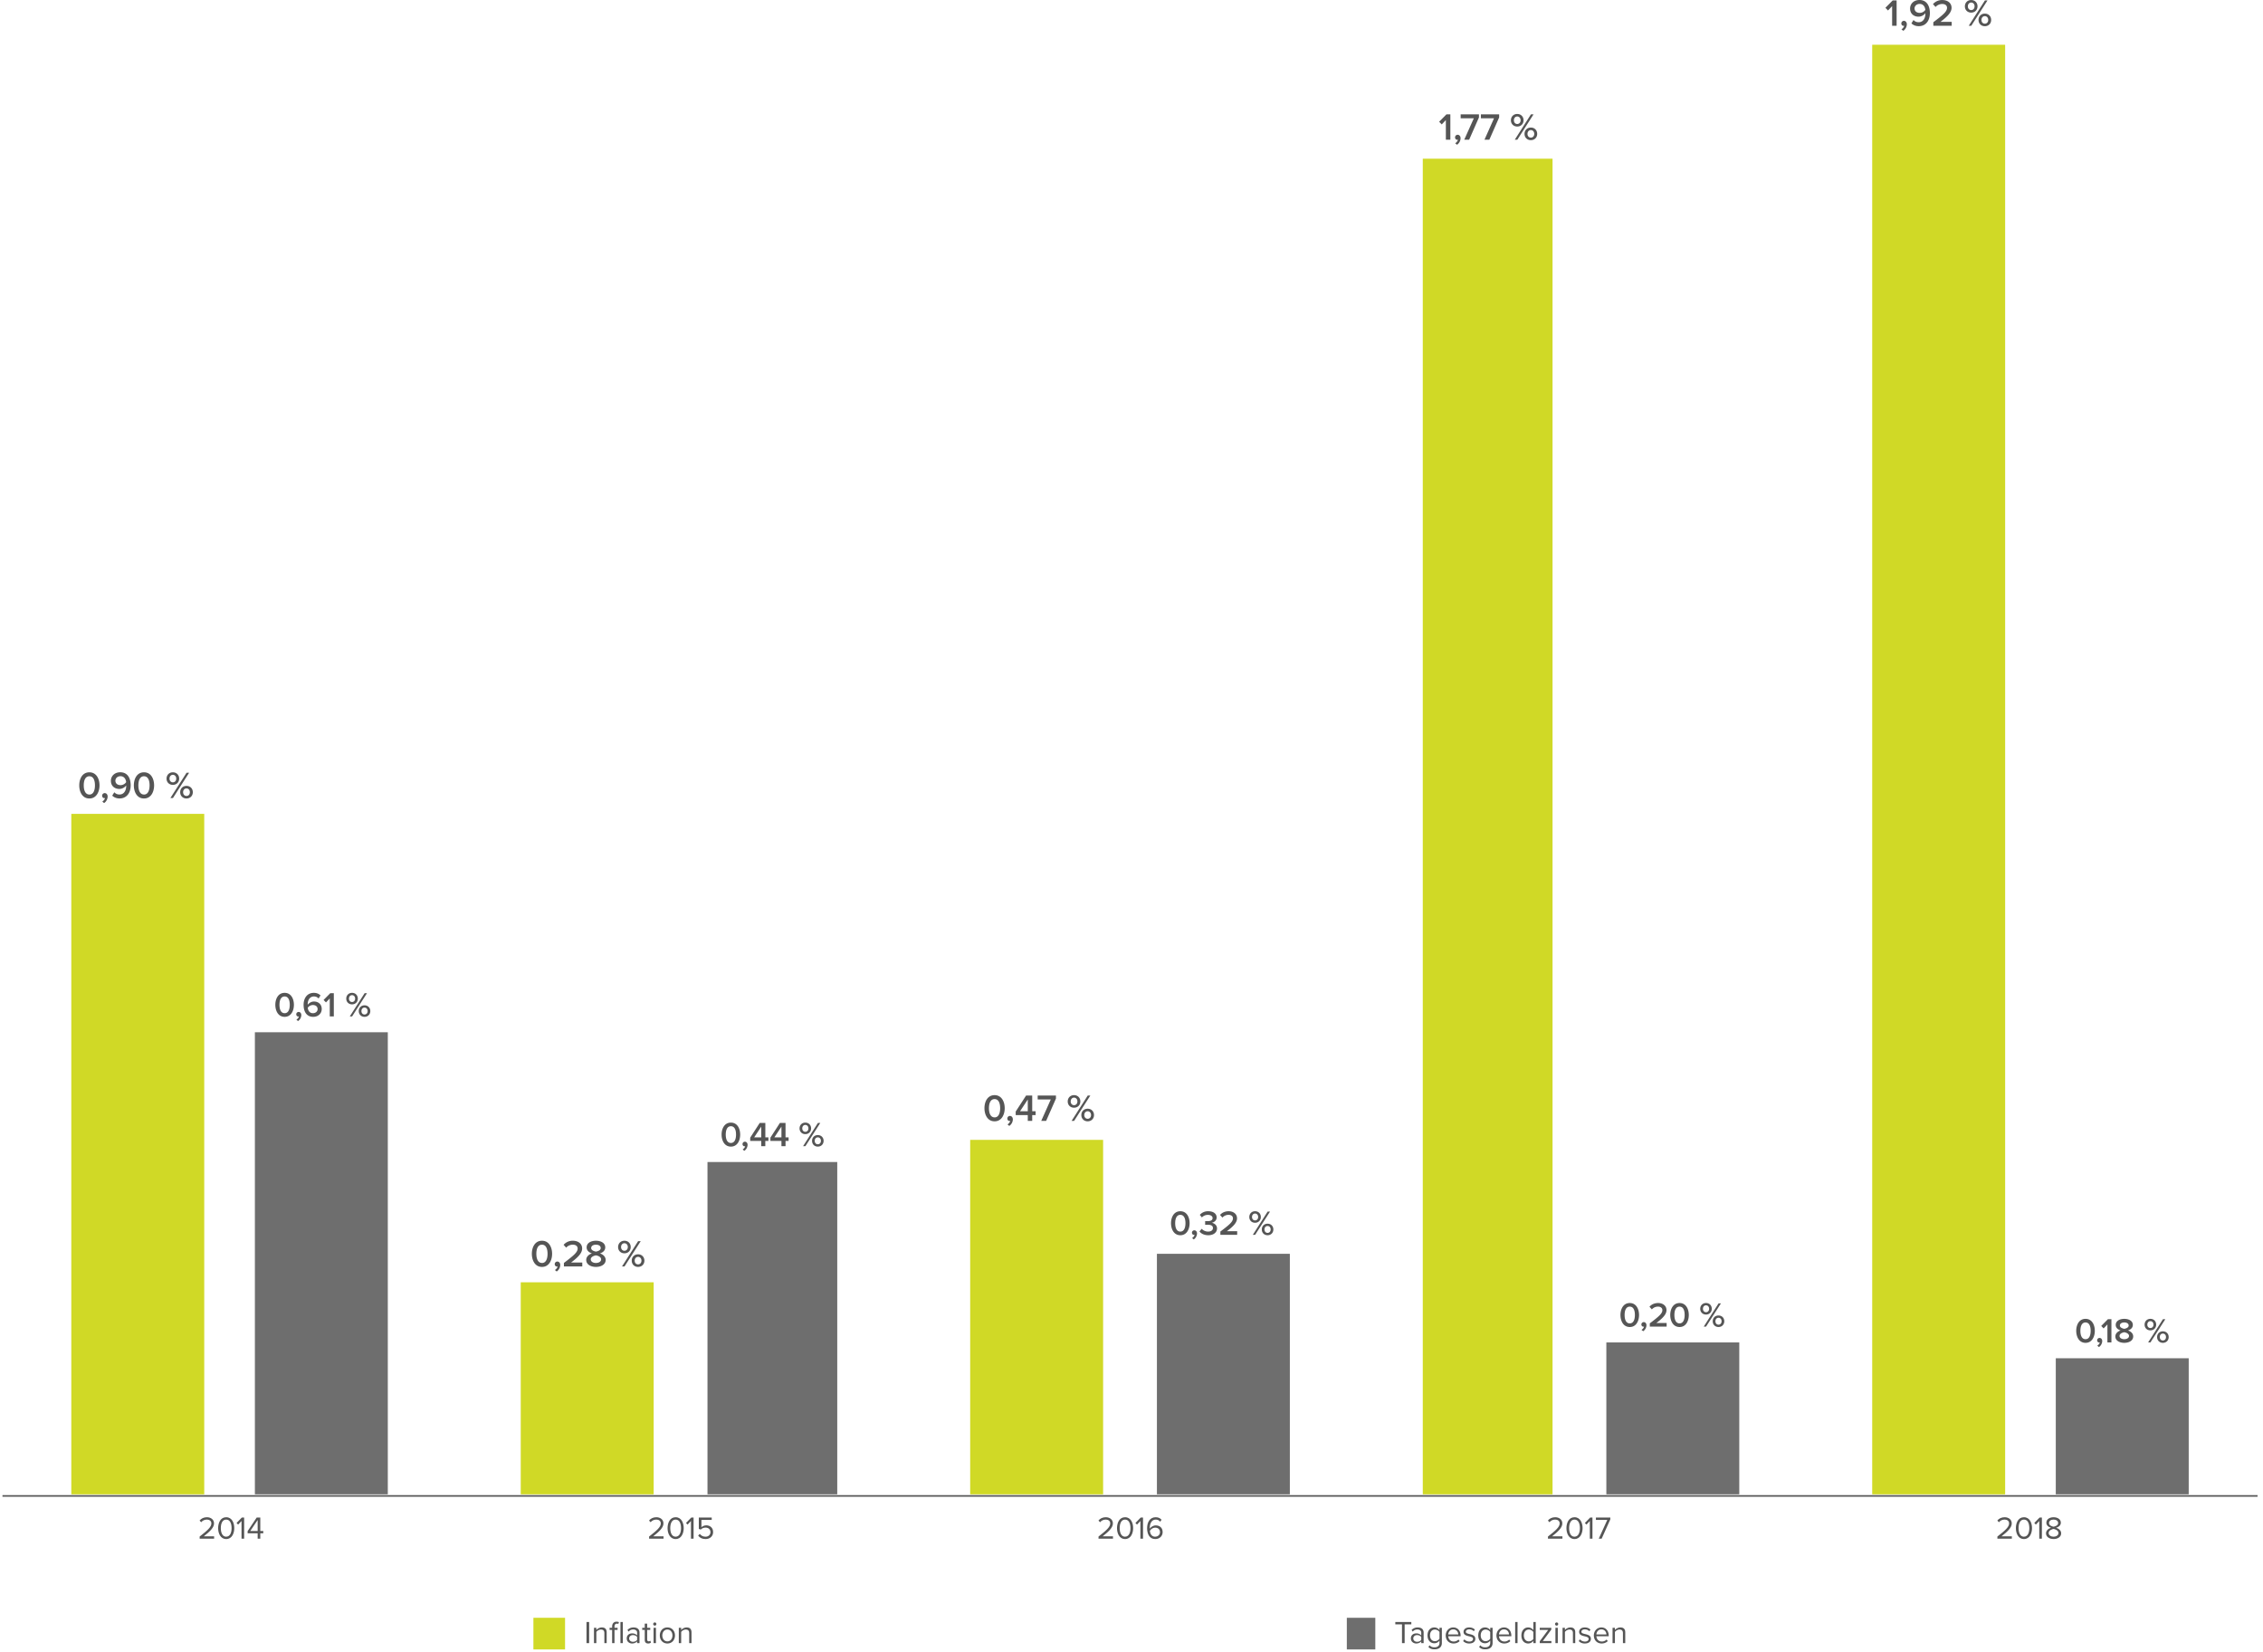 <svg xmlns="http://www.w3.org/2000/svg" fill-rule="evenodd" stroke-linecap="square" clip-rule="evenodd" viewBox="0 0 715 522"><path fill="none" stroke="#555" stroke-width=".5" d="M1.03 472.64h712"/><path fill="#555" fill-rule="nonzero" d="M67.65 486.14v-.74h-3.27c1.86-1.47 3.24-2.71 3.24-4.07 0-1.33-1.13-1.96-2.24-1.96-.94 0-1.8.37-2.32 1.05l.51.53c.4-.5 1.01-.84 1.81-.84.7 0 1.4.36 1.4 1.22 0 1.15-1.3 2.26-3.7 4.14v.67h4.57zM71.47 486.26c1.82 0 2.55-1.83 2.55-3.45 0-1.63-.73-3.44-2.55-3.44-1.83 0-2.55 1.8-2.55 3.44 0 1.62.72 3.45 2.55 3.45zm0-.74c-1.27 0-1.7-1.38-1.7-2.71s.43-2.7 1.7-2.7 1.7 1.37 1.7 2.7-.43 2.7-1.7 2.7zM77.14 486.14v-6.67h-.73l-1.67 1.72.5.5 1.07-1.13v5.58h.83zM82.24 486.14v-1.7h.94v-.72h-.94v-4.25H81.1l-2.86 4.29v.69h3.17v1.69h.83zm-.83-2.42h-2.34l2.34-3.48v3.48zM209.65 486.14v-.74h-3.27c1.86-1.47 3.24-2.71 3.24-4.07 0-1.33-1.13-1.96-2.24-1.96-.94 0-1.8.37-2.32 1.05l.51.53c.4-.5 1.01-.84 1.81-.84.7 0 1.4.36 1.4 1.22 0 1.15-1.3 2.26-3.7 4.14v.67h4.57zM213.47 486.26c1.82 0 2.55-1.83 2.55-3.45 0-1.63-.73-3.44-2.55-3.44-1.83 0-2.55 1.8-2.55 3.44 0 1.62.72 3.45 2.55 3.45zm0-.74c-1.27 0-1.7-1.38-1.7-2.71s.43-2.7 1.7-2.7 1.7 1.37 1.7 2.7-.43 2.7-1.7 2.7zM219.14 486.14v-6.67h-.73l-1.67 1.72.5.5 1.07-1.13v5.58h.83zM222.93 486.26c1.34 0 2.38-.85 2.38-2.2 0-1.38-1-2.13-2.13-2.13-.67 0-1.23.28-1.56.6v-2.32h3.25v-.74h-4.08v3.59l.61.2c.45-.42.96-.61 1.54-.61.9 0 1.53.56 1.53 1.44 0 .8-.63 1.43-1.54 1.43-.8 0-1.4-.32-1.84-.9l-.5.57c.5.66 1.22 1.07 2.34 1.07zM351.65 486.14v-.74h-3.27c1.86-1.47 3.24-2.71 3.24-4.07 0-1.33-1.13-1.96-2.24-1.96-.94 0-1.8.37-2.32 1.05l.51.53c.4-.5 1.01-.84 1.81-.84.7 0 1.4.36 1.4 1.22 0 1.15-1.3 2.26-3.7 4.14v.67h4.57zM355.47 486.26c1.82 0 2.55-1.83 2.55-3.45 0-1.63-.73-3.44-2.55-3.44-1.83 0-2.55 1.8-2.55 3.44 0 1.62.72 3.45 2.55 3.45zm0-.74c-1.27 0-1.7-1.38-1.7-2.71s.43-2.7 1.7-2.7 1.7 1.37 1.7 2.7-.43 2.7-1.7 2.7zM361.14 486.14v-6.67h-.73l-1.67 1.72.5.5 1.07-1.13v5.58h.83zM365.01 486.26c1.45 0 2.33-1.03 2.33-2.18 0-1.42-.98-2.13-2.18-2.13-.86 0-1.6.58-1.89 1.04v-.26c0-1.31.58-2.62 1.88-2.62.7 0 1.08.28 1.42.68l.42-.62c-.4-.48-.99-.8-1.84-.8-1.88 0-2.72 1.64-2.72 3.44 0 1.82.71 3.45 2.58 3.45zm-.04-.74c-1.16 0-1.6-1.03-1.67-1.86.36-.58 1-1 1.67-1 .85 0 1.53.47 1.53 1.45 0 .63-.5 1.4-1.53 1.4zM493.65 486.14v-.74h-3.27c1.86-1.47 3.24-2.71 3.24-4.07 0-1.33-1.13-1.96-2.24-1.96-.94 0-1.8.37-2.32 1.05l.51.53c.4-.5 1.01-.84 1.81-.84.7 0 1.4.36 1.4 1.22 0 1.15-1.3 2.26-3.7 4.14v.67h4.57zM497.47 486.26c1.82 0 2.55-1.83 2.55-3.45 0-1.63-.73-3.44-2.55-3.44-1.83 0-2.55 1.8-2.55 3.44 0 1.62.72 3.45 2.55 3.45zm0-.74c-1.27 0-1.7-1.38-1.7-2.71s.43-2.7 1.7-2.7 1.7 1.37 1.7 2.7-.43 2.7-1.7 2.7zM503.14 486.14v-6.67h-.73l-1.67 1.72.5.5 1.07-1.13v5.58h.83zM506.05 486.14l2.73-6.1v-.57h-4.55v.74h3.6l-2.7 5.93h.92zM635.65 486.14v-.74h-3.27c1.86-1.47 3.24-2.71 3.24-4.07 0-1.33-1.13-1.96-2.24-1.96-.94 0-1.8.37-2.32 1.05l.51.53c.4-.5 1.01-.84 1.81-.84.7 0 1.4.36 1.4 1.22 0 1.15-1.3 2.26-3.7 4.14v.67h4.57zM639.47 486.26c1.82 0 2.55-1.83 2.55-3.45 0-1.63-.73-3.44-2.55-3.44-1.83 0-2.55 1.8-2.55 3.44 0 1.62.72 3.45 2.55 3.45zm0-.74c-1.27 0-1.7-1.38-1.7-2.71s.43-2.7 1.7-2.7 1.7 1.37 1.7 2.7-.43 2.7-1.7 2.7zM645.14 486.14v-6.67h-.73l-1.67 1.72.5.5 1.07-1.13v5.58h.83zM648.83 486.26c1.31 0 2.4-.68 2.4-1.81 0-.9-.77-1.5-1.6-1.75.77-.22 1.5-.73 1.5-1.6 0-1.2-1.2-1.73-2.3-1.73-1.1 0-2.28.53-2.28 1.73 0 .87.71 1.38 1.48 1.6-.83.25-1.59.86-1.59 1.75 0 1.14 1.07 1.8 2.4 1.8zm0-3.9c-.4-.07-1.44-.34-1.44-1.15 0-.7.63-1.1 1.44-1.1.8 0 1.45.4 1.45 1.1 0 .8-1.04 1.08-1.45 1.15zm0 3.16c-.83 0-1.55-.44-1.55-1.16 0-.87 1.14-1.24 1.55-1.3.41.06 1.55.43 1.55 1.3 0 .72-.73 1.16-1.55 1.16z"/><g fill="#555" fill-rule="nonzero"><path d="M658.93 424.27c2.06 0 2.93-1.96 2.93-3.8 0-1.85-.87-3.78-2.93-3.78-2.07 0-2.94 1.94-2.94 3.78 0 1.84.87 3.8 2.94 3.8zm0-1.15c-1.2 0-1.63-1.25-1.63-2.65s.43-2.64 1.63-2.64 1.62 1.24 1.62 2.64c0 1.4-.43 2.65-1.62 2.65zM664.2 423.72c0-.64-.4-1-.85-1a.75.75 0 0 0-.75.75c0 .4.29.7.65.7.08 0 .16-.02.19-.03-.07.37-.44.82-.8 1.03l.53.43a2.35 2.35 0 0 0 1.03-1.88zM667.11 424.14v-7.34H666l-2.11 2.13.75.78 1.2-1.25v5.68h1.28zM671.17 424.27c1.5 0 2.82-.7 2.82-2.03 0-.92-.76-1.6-1.65-1.89.82-.26 1.53-.81 1.53-1.74 0-1.36-1.4-1.92-2.7-1.92-1.3 0-2.7.56-2.7 1.92 0 .93.71 1.48 1.53 1.74-.89.3-1.65.97-1.65 1.9 0 1.31 1.31 2.02 2.82 2.02zm0-4.43c-.44-.08-1.39-.35-1.39-1.03 0-.63.6-.98 1.4-.98.78 0 1.38.36 1.38.98 0 .68-.94.95-1.39 1.03zm0 3.28c-.84 0-1.5-.4-1.5-1.04 0-.76 1.04-1.09 1.5-1.16.45.07 1.5.4 1.5 1.16 0 .65-.69 1.04-1.5 1.04zM679.42 420.33c1.1 0 1.83-.8 1.83-1.81 0-1.04-.73-1.83-1.83-1.83-1.09 0-1.83.8-1.83 1.83 0 1.02.74 1.81 1.83 1.81zm.02 3.8l4.7-7.33h-.75l-4.68 7.34h.73zm3.93.14c1.09 0 1.83-.8 1.83-1.82 0-1.03-.74-1.82-1.83-1.82s-1.83.79-1.83 1.82.74 1.82 1.83 1.82zm-3.95-4.68c-.56 0-.97-.44-.97-1.07 0-.65.41-1.1.97-1.1.57 0 .98.45.98 1.1 0 .63-.4 1.07-.98 1.07zm3.95 3.94c-.57 0-.98-.44-.98-1.08 0-.65.4-1.1.98-1.1.57 0 .98.45.98 1.1 0 .64-.4 1.08-.98 1.08z"/></g><g fill="#555" fill-rule="nonzero"><path d="M514.93 419.27c2.06 0 2.93-1.96 2.93-3.8 0-1.85-.87-3.78-2.93-3.78-2.07 0-2.94 1.94-2.94 3.78 0 1.84.87 3.8 2.94 3.8zm0-1.15c-1.2 0-1.63-1.25-1.63-2.65s.43-2.64 1.63-2.64 1.62 1.24 1.62 2.64c0 1.4-.43 2.65-1.62 2.65zM520.2 418.72c0-.64-.4-1-.85-1a.75.75 0 0 0-.75.75c0 .4.29.7.65.7.08 0 .16-.02.19-.03-.07.37-.44.82-.8 1.03l.53.43a2.35 2.35 0 0 0 1.03-1.88zM526.58 419.14V418h-3.25c1.96-1.48 3.2-2.7 3.2-4.06 0-1.46-1.23-2.25-2.65-2.25-1.03 0-2.07.38-2.72 1.18l.75.83a2.56 2.56 0 0 1 1.98-.87c.67 0 1.34.34 1.34 1.11 0 1.07-1.12 2.02-3.97 4.17v1.03h5.32zM530.66 419.27c2.05 0 2.92-1.96 2.92-3.8 0-1.85-.87-3.78-2.92-3.78-2.07 0-2.94 1.94-2.94 3.78 0 1.84.87 3.8 2.94 3.8zm0-1.15c-1.2 0-1.63-1.25-1.63-2.65s.43-2.64 1.63-2.64 1.61 1.24 1.61 2.64c0 1.4-.43 2.65-1.61 2.65zM539.02 415.33c1.1 0 1.82-.8 1.82-1.81 0-1.04-.72-1.83-1.82-1.83s-1.83.8-1.83 1.83c0 1.02.74 1.81 1.83 1.81zm.02 3.8l4.7-7.33h-.75l-4.69 7.34h.74zm3.93.14c1.08 0 1.82-.8 1.82-1.82 0-1.03-.74-1.82-1.82-1.82-1.1 0-1.83.79-1.83 1.82s.74 1.82 1.83 1.82zm-3.95-4.68c-.56 0-.97-.44-.97-1.07 0-.65.4-1.1.97-1.1s.98.45.98 1.1c0 .63-.41 1.07-.98 1.07zm3.95 3.94c-.58 0-.98-.44-.98-1.08 0-.65.4-1.1.98-1.1.57 0 .97.45.97 1.1 0 .64-.4 1.08-.97 1.08z"/></g><g fill="#555" fill-rule="nonzero"><path d="M372.93 390.27c2.06 0 2.93-1.96 2.93-3.8 0-1.85-.87-3.78-2.93-3.78-2.07 0-2.94 1.94-2.94 3.78 0 1.84.87 3.8 2.94 3.8zm0-1.15c-1.2 0-1.63-1.25-1.63-2.65s.43-2.64 1.63-2.64 1.62 1.24 1.62 2.64c0 1.4-.43 2.65-1.62 2.65zM378.2 389.72c0-.64-.4-1-.85-1a.75.75 0 0 0-.75.75c0 .4.29.7.65.7.08 0 .16-.02.19-.03-.07.37-.44.82-.8 1.03l.53.43a2.35 2.35 0 0 0 1.03-1.88zM381.75 390.27c1.7 0 2.77-.9 2.77-2.15 0-1.13-1-1.7-1.7-1.78.74-.12 1.58-.7 1.58-1.68 0-1.22-1.06-1.97-2.64-1.97a3.4 3.4 0 0 0-2.68 1.15l.66.8a2.55 2.55 0 0 1 1.9-.8c.81 0 1.48.35 1.48 1.02s-.65.96-1.51.96h-.84v1.16l.84-.02c1.05 0 1.62.32 1.62 1.04 0 .67-.56 1.12-1.53 1.12-.78 0-1.55-.34-2.02-.89l-.7.85c.5.66 1.47 1.19 2.77 1.19zM390.89 390.14V389h-3.25c1.96-1.48 3.2-2.7 3.2-4.06 0-1.46-1.23-2.25-2.65-2.25-1.03 0-2.06.38-2.71 1.18l.75.83a2.56 2.56 0 0 1 1.98-.87c.67 0 1.34.34 1.34 1.11 0 1.07-1.12 2.02-3.97 4.17v1.03h5.31zM396.54 386.33c1.1 0 1.83-.8 1.83-1.81 0-1.04-.73-1.83-1.83-1.83-1.09 0-1.82.8-1.82 1.83 0 1.02.73 1.81 1.82 1.81zm.03 3.8l4.7-7.33h-.76l-4.68 7.34h.74zm3.92.14c1.1 0 1.83-.8 1.83-1.82 0-1.03-.74-1.82-1.83-1.82s-1.82.79-1.82 1.82.73 1.82 1.82 1.82zm-3.95-4.68c-.56 0-.96-.44-.96-1.07 0-.65.4-1.1.96-1.1.58 0 .98.45.98 1.1 0 .63-.4 1.07-.98 1.07zm3.95 3.94c-.57 0-.98-.44-.98-1.08 0-.65.41-1.1.98-1.1.57 0 .98.45.98 1.1 0 .64-.4 1.08-.98 1.08z"/></g><g fill="#555" fill-rule="nonzero"><path d="M230.93 362.27c2.06 0 2.93-1.96 2.93-3.8 0-1.85-.87-3.78-2.93-3.78-2.07 0-2.94 1.94-2.94 3.78 0 1.84.87 3.8 2.94 3.8zm0-1.15c-1.2 0-1.63-1.25-1.63-2.65s.43-2.64 1.63-2.64 1.62 1.24 1.62 2.64c0 1.4-.43 2.65-1.62 2.65zM236.2 361.72c0-.64-.4-1-.85-1a.75.75 0 0 0-.75.75c0 .4.29.7.65.7.08 0 .16-.02.19-.03-.07.37-.44.82-.8 1.03l.53.43a2.35 2.35 0 0 0 1.03-1.88zM241.8 362.14v-1.66h.98v-1.14h-.97v-4.54h-1.78l-3 4.64v1.04h3.49v1.66h1.29zm-1.28-2.8h-2.23l2.23-3.39v3.4zM248.19 362.14v-1.66h.97v-1.14h-.97v-4.54h-1.78l-3 4.64v1.04h3.49v1.66h1.29zm-1.3-2.8h-2.22l2.23-3.39v3.4zM254.44 358.33c1.1 0 1.83-.8 1.83-1.81 0-1.04-.73-1.83-1.83-1.83-1.08 0-1.82.8-1.82 1.83 0 1.02.74 1.81 1.82 1.81zm.03 3.8l4.7-7.33h-.75l-4.69 7.34h.74zm3.92.14c1.1 0 1.83-.8 1.83-1.82 0-1.03-.74-1.82-1.83-1.82s-1.82.79-1.82 1.82.73 1.82 1.82 1.82zm-3.95-4.68c-.56 0-.96-.44-.96-1.07 0-.65.4-1.1.96-1.1.58 0 .98.45.98 1.1 0 .63-.4 1.07-.98 1.07zm3.95 3.94c-.57 0-.98-.44-.98-1.08 0-.65.41-1.1.98-1.1.58 0 .98.45.98 1.1 0 .64-.4 1.08-.98 1.08z"/></g><g fill="#555" fill-rule="nonzero"><path d="M89.93 321.27c2.06 0 2.93-1.96 2.93-3.8 0-1.85-.87-3.78-2.93-3.78-2.07 0-2.94 1.94-2.94 3.78 0 1.84.87 3.8 2.94 3.8zm0-1.15c-1.2 0-1.63-1.25-1.63-2.65s.43-2.64 1.63-2.64 1.62 1.24 1.62 2.64c0 1.4-.43 2.65-1.62 2.65zM95.2 320.72c0-.64-.4-1-.85-1a.75.75 0 0 0-.75.75c0 .4.29.7.65.7.08 0 .16-.02.19-.03-.07.37-.44.82-.8 1.03l.53.43a2.35 2.35 0 0 0 1.03-1.88zM98.95 321.27c1.64 0 2.7-1.11 2.7-2.47 0-1.56-1.14-2.37-2.46-2.37-.86 0-1.63.54-1.97 1.03v-.2c0-1.3.7-2.43 1.94-2.43.7 0 1.12.25 1.5.64l.6-.97c-.5-.5-1.2-.81-2.1-.81-2.12 0-3.24 1.67-3.24 3.78 0 2.05.87 3.8 3.03 3.8zm-.08-1.15c-1.12 0-1.56-.93-1.63-1.72.37-.53.98-.86 1.61-.86.8 0 1.5.4 1.5 1.3 0 .6-.5 1.28-1.48 1.28zM105.47 321.14v-7.34h-1.12l-2.11 2.13.75.78 1.2-1.25v5.68h1.28zM111.23 317.33c1.1 0 1.82-.8 1.82-1.81 0-1.04-.72-1.83-1.82-1.83s-1.83.8-1.83 1.83c0 1.02.74 1.81 1.83 1.81zm.02 3.8l4.7-7.33h-.75l-4.69 7.34h.74zm3.92.14c1.1 0 1.83-.8 1.83-1.82 0-1.03-.74-1.82-1.83-1.82-1.08 0-1.82.79-1.82 1.82s.74 1.82 1.82 1.82zm-3.94-4.68c-.57 0-.97-.44-.97-1.07 0-.65.4-1.1.97-1.1s.97.45.97 1.1c0 .63-.4 1.07-.97 1.07zm3.94 3.94c-.57 0-.97-.44-.97-1.08 0-.65.4-1.1.97-1.1.58 0 .98.45.98 1.1 0 .64-.4 1.08-.98 1.08z"/></g><g fill="#555" fill-rule="nonzero"><path d="M599.24 8.14v-8H598l-2.3 2.32.82.85 1.3-1.37v6.2h1.4zM602.47 7.68c0-.7-.44-1.1-.93-1.1a.82.82 0 0 0-.81.82c0 .45.3.77.7.77.09 0 .18-.02.2-.03-.06.4-.47.9-.86 1.12l.58.47a2.56 2.56 0 0 0 1.12-2.05zM606.22 8.27c2.32 0 3.53-1.83 3.53-4.14 0-2.22-.95-4.13-3.3-4.13-1.79 0-2.95 1.2-2.95 2.69 0 1.7 1.23 2.58 2.67 2.58.95 0 1.8-.58 2.15-1.12l.01.23c0 1.3-.66 2.64-2.1 2.64-.78 0-1.23-.26-1.65-.7l-.66 1.06c.54.53 1.3.89 2.3.89zm.34-4.2c-.88 0-1.65-.45-1.65-1.43 0-.65.56-1.4 1.61-1.4 1.24 0 1.7 1.02 1.8 1.88a2.2 2.2 0 0 1-1.76.95zM616.64 8.14V6.9h-3.54c2.13-1.62 3.5-2.94 3.5-4.43 0-1.6-1.35-2.46-2.9-2.46a3.8 3.8 0 0 0-2.97 1.29l.82.9a2.79 2.79 0 0 1 2.16-.94c.73 0 1.46.37 1.46 1.21 0 1.17-1.22 2.2-4.33 4.55v1.12h5.8zM622.8 3.98c1.2 0 2-.86 2-1.98s-.8-1.99-2-1.99c-1.18 0-1.99.87-1.99 2 0 1.11.8 1.97 2 1.97zm.03 4.16l5.12-8h-.81l-5.11 8h.8zm4.28.14c1.2 0 2-.86 2-1.98 0-1.13-.8-2-2-2-1.18 0-1.99.87-1.99 2 0 1.12.8 1.98 2 1.98zm-4.3-5.1c-.62 0-1.06-.48-1.06-1.18s.44-1.2 1.06-1.2c.62 0 1.06.5 1.06 1.2s-.44 1.18-1.06 1.18zm4.3 4.3c-.62 0-1.06-.48-1.06-1.18s.44-1.2 1.06-1.2c.63 0 1.07.5 1.07 1.2s-.44 1.18-1.07 1.18z"/></g><g fill="#555" fill-rule="nonzero"><path d="M458.24 44.14v-8H457l-2.3 2.32.82.85 1.3-1.37v6.2h1.4zM461.47 43.68c0-.7-.44-1.1-.93-1.1a.82.82 0 0 0-.81.82c0 .45.3.77.7.77.09 0 .18-.02.2-.03-.06.4-.47.9-.86 1.12l.58.47a2.56 2.56 0 0 0 1.12-2.05zM464.18 44.14l3.1-7.04v-.97h-5.78v1.24h4.16l-3.03 6.77h1.55zM470.56 44.14l3.1-7.04v-.97h-5.77v1.24h4.15l-3.02 6.77h1.54zM479.37 39.98c1.2 0 2-.86 2-1.98s-.8-1.99-2-1.99c-1.19 0-1.99.87-1.99 2 0 1.11.8 1.97 2 1.97zm.03 4.16l5.12-8h-.82l-5.1 8h.8zm4.28.14c1.19 0 2-.86 2-1.98 0-1.13-.81-2-2-2s-2 .87-2 2c0 1.12.81 1.98 2 1.98zm-4.3-5.1c-.62 0-1.06-.48-1.06-1.18s.44-1.2 1.05-1.2c.63 0 1.07.5 1.07 1.2s-.44 1.18-1.07 1.18zm4.3 4.3c-.62 0-1.07-.48-1.07-1.18s.45-1.2 1.07-1.2c.62 0 1.07.5 1.07 1.2s-.45 1.18-1.07 1.18z"/></g><g fill="#555" fill-rule="nonzero"><path d="M314.24 354.28c2.24 0 3.2-2.14 3.2-4.14 0-2.02-.96-4.13-3.2-4.13-2.26 0-3.2 2.11-3.2 4.13 0 2 .94 4.14 3.2 4.14zm0-1.25c-1.3 0-1.78-1.37-1.78-2.89 0-1.54.47-2.88 1.78-2.88 1.3 0 1.76 1.34 1.76 2.88 0 1.52-.47 2.9-1.76 2.9zM320.01 353.68c0-.7-.43-1.1-.92-1.1a.82.82 0 0 0-.82.82c0 .45.31.77.7.77.1 0 .19-.02.21-.03-.07.4-.48.9-.86 1.12l.57.47a2.56 2.56 0 0 0 1.12-2.05zM326.13 354.14v-1.82h1.07v-1.23h-1.07v-4.96h-1.93l-3.29 5.07v1.12h3.82v1.82h1.4zm-1.4-3.05h-2.44l2.44-3.7v3.7zM330.53 354.14l3.1-7.04v-.97h-5.77v1.24H332l-3.02 6.77h1.54zM339.34 349.98c1.2 0 2-.86 2-1.98s-.8-1.99-2-1.99c-1.19 0-1.99.87-1.99 2 0 1.11.8 1.97 2 1.97zm.03 4.16l5.12-8h-.82l-5.1 8h.8zm4.28.14c1.19 0 2-.86 2-1.98 0-1.13-.81-2-2-2s-2 .87-2 2c0 1.12.81 1.98 2 1.98zm-4.3-5.1c-.62 0-1.06-.48-1.06-1.18s.44-1.2 1.05-1.2c.63 0 1.07.5 1.07 1.2s-.44 1.18-1.07 1.18zm4.3 4.3c-.62 0-1.07-.48-1.07-1.18s.45-1.2 1.07-1.2c.62 0 1.07.5 1.07 1.2s-.45 1.18-1.07 1.18z"/></g><g fill="#555" fill-rule="nonzero"><path d="M171.24 400.28c2.24 0 3.2-2.14 3.2-4.14 0-2.02-.96-4.13-3.2-4.13-2.26 0-3.2 2.11-3.2 4.13 0 2 .94 4.14 3.2 4.14zm0-1.25c-1.3 0-1.78-1.37-1.78-2.89 0-1.54.47-2.88 1.78-2.88 1.3 0 1.76 1.34 1.76 2.88 0 1.52-.47 2.9-1.76 2.9zM177.01 399.68c0-.7-.43-1.1-.92-1.1a.82.82 0 0 0-.82.82c0 .45.31.77.7.77.1 0 .19-.02.21-.03-.07.4-.48.9-.86 1.12l.57.47a2.56 2.56 0 0 0 1.12-2.05zM183.97 400.14v-1.24h-3.54c2.14-1.62 3.5-2.94 3.5-4.43 0-1.6-1.35-2.46-2.9-2.46a3.8 3.8 0 0 0-2.96 1.29l.81.9a2.79 2.79 0 0 1 2.16-.94c.73 0 1.47.37 1.47 1.21 0 1.17-1.23 2.2-4.34 4.55v1.12h5.8zM188.3 400.28c1.62 0 3.06-.77 3.06-2.2 0-1.02-.83-1.75-1.8-2.07.9-.29 1.67-.89 1.67-1.9 0-1.49-1.52-2.1-2.94-2.1s-2.94.61-2.94 2.1c0 1.01.77 1.61 1.67 1.9-.97.32-1.8 1.05-1.8 2.06 0 1.44 1.43 2.21 3.07 2.21zm0-4.84c-.49-.08-1.52-.37-1.52-1.11 0-.69.65-1.07 1.51-1.07s1.51.38 1.51 1.07c0 .74-1.02 1.03-1.5 1.11zm0 3.6c-.92 0-1.65-.44-1.65-1.15 0-.83 1.14-1.19 1.64-1.26.5.07 1.64.43 1.64 1.26 0 .71-.75 1.14-1.64 1.14zM197.3 395.98c1.2 0 1.98-.86 1.98-1.98s-.79-1.99-1.99-1.99c-1.19 0-2 .87-2 2 0 1.11.81 1.97 2 1.97zm.01 4.16l5.13-8h-.82l-5.1 8h.8zm4.29.14c1.19 0 2-.86 2-1.98 0-1.13-.81-2-2-2s-2 .87-2 2c0 1.12.81 1.98 2 1.98zm-4.3-5.1c-.62 0-1.07-.48-1.07-1.18s.45-1.2 1.06-1.2c.62 0 1.07.5 1.07 1.2s-.45 1.18-1.07 1.18zm4.3 4.3c-.63 0-1.07-.48-1.07-1.18s.44-1.2 1.07-1.2c.62 0 1.07.5 1.07 1.2s-.45 1.18-1.07 1.18z"/></g><g fill="#555" fill-rule="nonzero"><path d="M28.24 252.28c2.24 0 3.2-2.14 3.2-4.14 0-2.02-.96-4.13-3.2-4.13-2.26 0-3.2 2.11-3.2 4.13 0 2 .94 4.14 3.2 4.14zm0-1.25c-1.3 0-1.78-1.37-1.78-2.89 0-1.54.47-2.88 1.78-2.88 1.3 0 1.76 1.34 1.76 2.88 0 1.52-.47 2.9-1.76 2.9zM34.01 251.68c0-.7-.43-1.1-.92-1.1a.82.82 0 0 0-.82.82c0 .45.31.77.7.77.1 0 .19-.02.21-.03-.07.4-.48.9-.86 1.12l.57.47a2.56 2.56 0 0 0 1.12-2.05zM37.77 252.27c2.31 0 3.52-1.83 3.52-4.14 0-2.22-.94-4.13-3.3-4.13-1.78 0-2.95 1.2-2.95 2.69 0 1.7 1.24 2.58 2.68 2.58.95 0 1.79-.58 2.15-1.12v.23c0 1.3-.65 2.64-2.1 2.64-.77 0-1.23-.26-1.65-.7l-.66 1.06c.54.53 1.31.89 2.3.89zm.33-4.2c-.87 0-1.64-.45-1.64-1.43 0-.65.55-1.4 1.6-1.4 1.24 0 1.71 1.02 1.8 1.88a2.2 2.2 0 0 1-1.76.95zM45.5 252.28c2.24 0 3.19-2.14 3.19-4.14 0-2.02-.95-4.13-3.2-4.13s-3.2 2.11-3.2 4.13c0 2 .95 4.14 3.2 4.14zm0-1.25c-1.31 0-1.78-1.37-1.78-2.89 0-1.54.47-2.88 1.77-2.88 1.31 0 1.77 1.34 1.77 2.88 0 1.52-.47 2.9-1.77 2.9zM54.61 247.98c1.2 0 2-.86 2-1.98s-.8-1.99-2-1.99c-1.18 0-1.99.87-1.99 2 0 1.11.8 1.97 2 1.97zm.03 4.16l5.12-8h-.81l-5.12 8h.8zm4.28.14c1.2 0 2-.86 2-1.98 0-1.13-.8-2-2-2-1.19 0-1.99.87-1.99 2 0 1.12.8 1.98 2 1.98zm-4.3-5.1c-.62 0-1.06-.48-1.06-1.18s.44-1.2 1.05-1.2c.63 0 1.07.5 1.07 1.2s-.44 1.18-1.07 1.18zm4.3 4.3c-.62 0-1.07-.48-1.07-1.18s.45-1.2 1.07-1.2c.63 0 1.07.5 1.07 1.2s-.44 1.18-1.07 1.18z"/></g><path fill="#555" fill-rule="nonzero" d="M185.31 512.47h.83v6.67h-.83zM191.68 519.14v-3.4c0-1.04-.53-1.55-1.53-1.55-.73 0-1.39.4-1.73.82v-.7h-.75v4.83h.75v-3.53c.3-.4.84-.75 1.43-.75.65 0 1.1.26 1.1 1.12v3.16h.73zM194.15 519.14v-4.17h.98v-.66h-.98v-.37c0-.62.27-.95.77-.95a.8.8 0 0 1 .43.1l.2-.56c-.2-.11-.46-.16-.75-.16-.83 0-1.4.57-1.4 1.57v.37h-.8v.66h.8v4.17h.75zm2.63 0v-6.67h-.75v6.67h.75zM202.05 519.14v-3.32c0-1.17-.84-1.63-1.87-1.63-.79 0-1.4.26-1.93.8l.35.52c.43-.47.9-.67 1.48-.67.7 0 1.22.37 1.22 1v.88a2.05 2.05 0 0 0-1.6-.65c-.82 0-1.68.5-1.68 1.59 0 1.05.87 1.6 1.68 1.6.65 0 1.21-.23 1.6-.67v.55h.75zm-2.07-.42c-.7 0-1.2-.44-1.2-1.06 0-.61.5-1.05 1.2-1.05.52 0 1.03.2 1.32.59v.92c-.29.4-.8.6-1.32.6zM204.8 519.26c.42 0 .7-.13.88-.31l-.22-.57a.71.71 0 0 1-.5.2c-.33 0-.49-.25-.49-.61v-3h.98v-.66h-.98v-1.32h-.76v1.32h-.8v.66h.8v3.16c0 .72.36 1.13 1.08 1.13zM206.88 513.62a.5.5 0 0 0 .5-.5.5.5 0 0 0-.5-.51.51.51 0 0 0-.5.5c0 .29.22.5.5.5zm.37 5.52v-4.83h-.75v4.83h.75zM210.86 519.26c1.47 0 2.4-1.14 2.4-2.54 0-1.4-.93-2.53-2.4-2.53-1.47 0-2.39 1.13-2.39 2.53s.92 2.54 2.4 2.54zm0-.67c-1.03 0-1.6-.88-1.6-1.87 0-.98.57-1.86 1.6-1.86 1.03 0 1.6.88 1.6 1.86 0 .99-.57 1.87-1.6 1.87zM218.48 519.14v-3.4c0-1.04-.53-1.55-1.53-1.55-.73 0-1.39.4-1.73.82v-.7h-.75v4.83h.75v-3.53c.3-.4.84-.75 1.43-.75.65 0 1.1.26 1.1 1.12v3.16h.73z"/><g fill="#555" fill-rule="nonzero"><path d="M443.8 519.14v-5.93h2.11v-.74h-5.06v.74h2.11v5.93h.83zM449.8 519.14v-3.32c0-1.17-.84-1.63-1.87-1.63-.79 0-1.4.26-1.93.8l.35.52c.43-.47.9-.67 1.48-.67.7 0 1.22.37 1.22 1v.88a2.05 2.05 0 0 0-1.6-.65c-.82 0-1.68.5-1.68 1.59 0 1.05.87 1.6 1.68 1.6.65 0 1.21-.23 1.6-.67v.55h.75zm-2.07-.42c-.7 0-1.2-.44-1.2-1.06 0-.61.5-1.05 1.2-1.05.52 0 1.03.2 1.32.59v.92c-.29.4-.8.6-1.32.6zM453.25 521.1c1.18 0 2.31-.5 2.31-2.03v-4.76h-.75v.73a2.02 2.02 0 0 0-1.63-.85c-1.27 0-2.15.96-2.15 2.5 0 1.57.9 2.5 2.15 2.5.68 0 1.27-.36 1.63-.85v.73c0 1.02-.76 1.4-1.56 1.4-.69 0-1.17-.17-1.57-.64l-.38.54c.58.57 1.14.73 1.95.73zm.12-2.57c-.98 0-1.56-.77-1.56-1.83 0-1.07.58-1.84 1.56-1.84.6 0 1.17.36 1.44.77v2.12a1.8 1.8 0 0 1-1.44.78zM459.25 519.26c.78 0 1.43-.27 1.92-.75l-.36-.5c-.39.4-.94.63-1.5.63-1.04 0-1.67-.76-1.73-1.67h3.9v-.2c0-1.44-.86-2.58-2.32-2.58-1.38 0-2.38 1.13-2.38 2.53 0 1.5 1.03 2.54 2.47 2.54zm1.5-2.85h-3.18c.04-.73.55-1.6 1.58-1.6 1.1 0 1.58.89 1.6 1.6zM464.23 519.26c1.24 0 1.9-.65 1.9-1.46 0-1.88-3-1.2-3-2.24 0-.43.41-.76 1.07-.76.63 0 1.15.26 1.44.6l.35-.51c-.38-.4-.96-.7-1.79-.7-1.15 0-1.79.63-1.79 1.39 0 1.79 3 1.07 3 2.24 0 .48-.42.83-1.16.83-.66 0-1.27-.32-1.59-.7l-.38.55a2.6 2.6 0 0 0 1.95.76zM469.28 521.1c1.18 0 2.31-.5 2.31-2.03v-4.76h-.75v.73a2.02 2.02 0 0 0-1.63-.85c-1.27 0-2.15.96-2.15 2.5 0 1.57.9 2.5 2.15 2.5.68 0 1.27-.36 1.63-.85v.73c0 1.02-.76 1.4-1.56 1.4-.69 0-1.17-.17-1.57-.64l-.38.54c.58.57 1.14.73 1.95.73zm.12-2.57c-.98 0-1.56-.77-1.56-1.83 0-1.07.58-1.84 1.56-1.84.6 0 1.17.36 1.44.77v2.12a1.8 1.8 0 0 1-1.44.78zM475.28 519.26c.78 0 1.43-.27 1.92-.75l-.36-.5c-.39.4-.94.63-1.5.63-1.04 0-1.67-.76-1.73-1.67h3.9v-.2c0-1.44-.86-2.58-2.32-2.58-1.38 0-2.38 1.13-2.38 2.53 0 1.5 1.03 2.54 2.47 2.54zm1.5-2.85h-3.18c.04-.73.55-1.6 1.58-1.6 1.1 0 1.58.89 1.6 1.6zM478.72 512.47h.75v6.67h-.75zM485.22 519.14v-6.67h-.75v2.57a2.02 2.02 0 0 0-1.63-.85c-1.26 0-2.15.99-2.15 2.54 0 1.57.9 2.53 2.15 2.53.68 0 1.27-.35 1.63-.84v.72h.75zm-2.19-.55c-.98 0-1.56-.8-1.56-1.86 0-1.07.58-1.87 1.56-1.87.6 0 1.18.36 1.44.78v2.18c-.26.42-.85.77-1.44.77zM490.17 519.14v-.66h-2.72l2.68-3.6v-.57h-3.64v.66h2.66l-2.66 3.58v.59h3.68zM491.82 513.62a.5.5 0 0 0 .5-.5.5.5 0 0 0-.5-.51.51.51 0 0 0-.5.5c0 .29.22.5.5.5zm.37 5.52v-4.83h-.75v4.83h.75zM497.7 519.14v-3.4c0-1.04-.53-1.55-1.53-1.55-.73 0-1.39.4-1.73.82v-.7h-.75v4.83h.75v-3.53c.3-.4.84-.75 1.43-.75.65 0 1.1.26 1.1 1.12v3.16h.73zM500.75 519.26c1.24 0 1.9-.65 1.9-1.46 0-1.88-3-1.2-3-2.24 0-.43.41-.76 1.07-.76.63 0 1.15.26 1.44.6l.35-.51c-.38-.4-.96-.7-1.79-.7-1.15 0-1.79.63-1.79 1.39 0 1.79 3 1.07 3 2.24 0 .48-.42.83-1.16.83-.66 0-1.27-.32-1.59-.7l-.38.55a2.6 2.6 0 0 0 1.95.76zM506.05 519.26c.78 0 1.43-.27 1.92-.75l-.36-.5c-.39.4-.94.63-1.5.63-1.04 0-1.67-.76-1.73-1.67h3.9v-.2c0-1.44-.86-2.58-2.32-2.58-1.38 0-2.38 1.13-2.38 2.53 0 1.5 1.03 2.54 2.47 2.54zm1.5-2.85h-3.18c.04-.73.55-1.6 1.58-1.6 1.1 0 1.58.89 1.6 1.6zM513.5 519.14v-3.4c0-1.04-.53-1.55-1.53-1.55-.73 0-1.39.4-1.73.82v-.7h-.75v4.83h.75v-3.53c.3-.4.84-.75 1.43-.75.65 0 1.1.26 1.1 1.12v3.16h.73z"/></g><path fill="#555" fill-opacity=".85" d="M80.53 326.14h42v146h-42zM223.53 367.14h41v105h-41zM365.53 396.14h42v76h-42zM507.53 424.14h42v48h-42zM649.53 429.14h42v43h-42z"/><path fill="#c8d200" fill-opacity=".85" d="M22.53 257.14h42v215h-42zM164.53 405.14h42v67h-42zM306.53 360.14h42v112h-42zM449.53 50.14h41v422h-41zM591.53 14.14h42v458h-42zM168.53 511.14h10v10h-10z"/><path fill="#555" fill-opacity=".85" d="M425.53 511.14h9v10h-9z"/></svg>